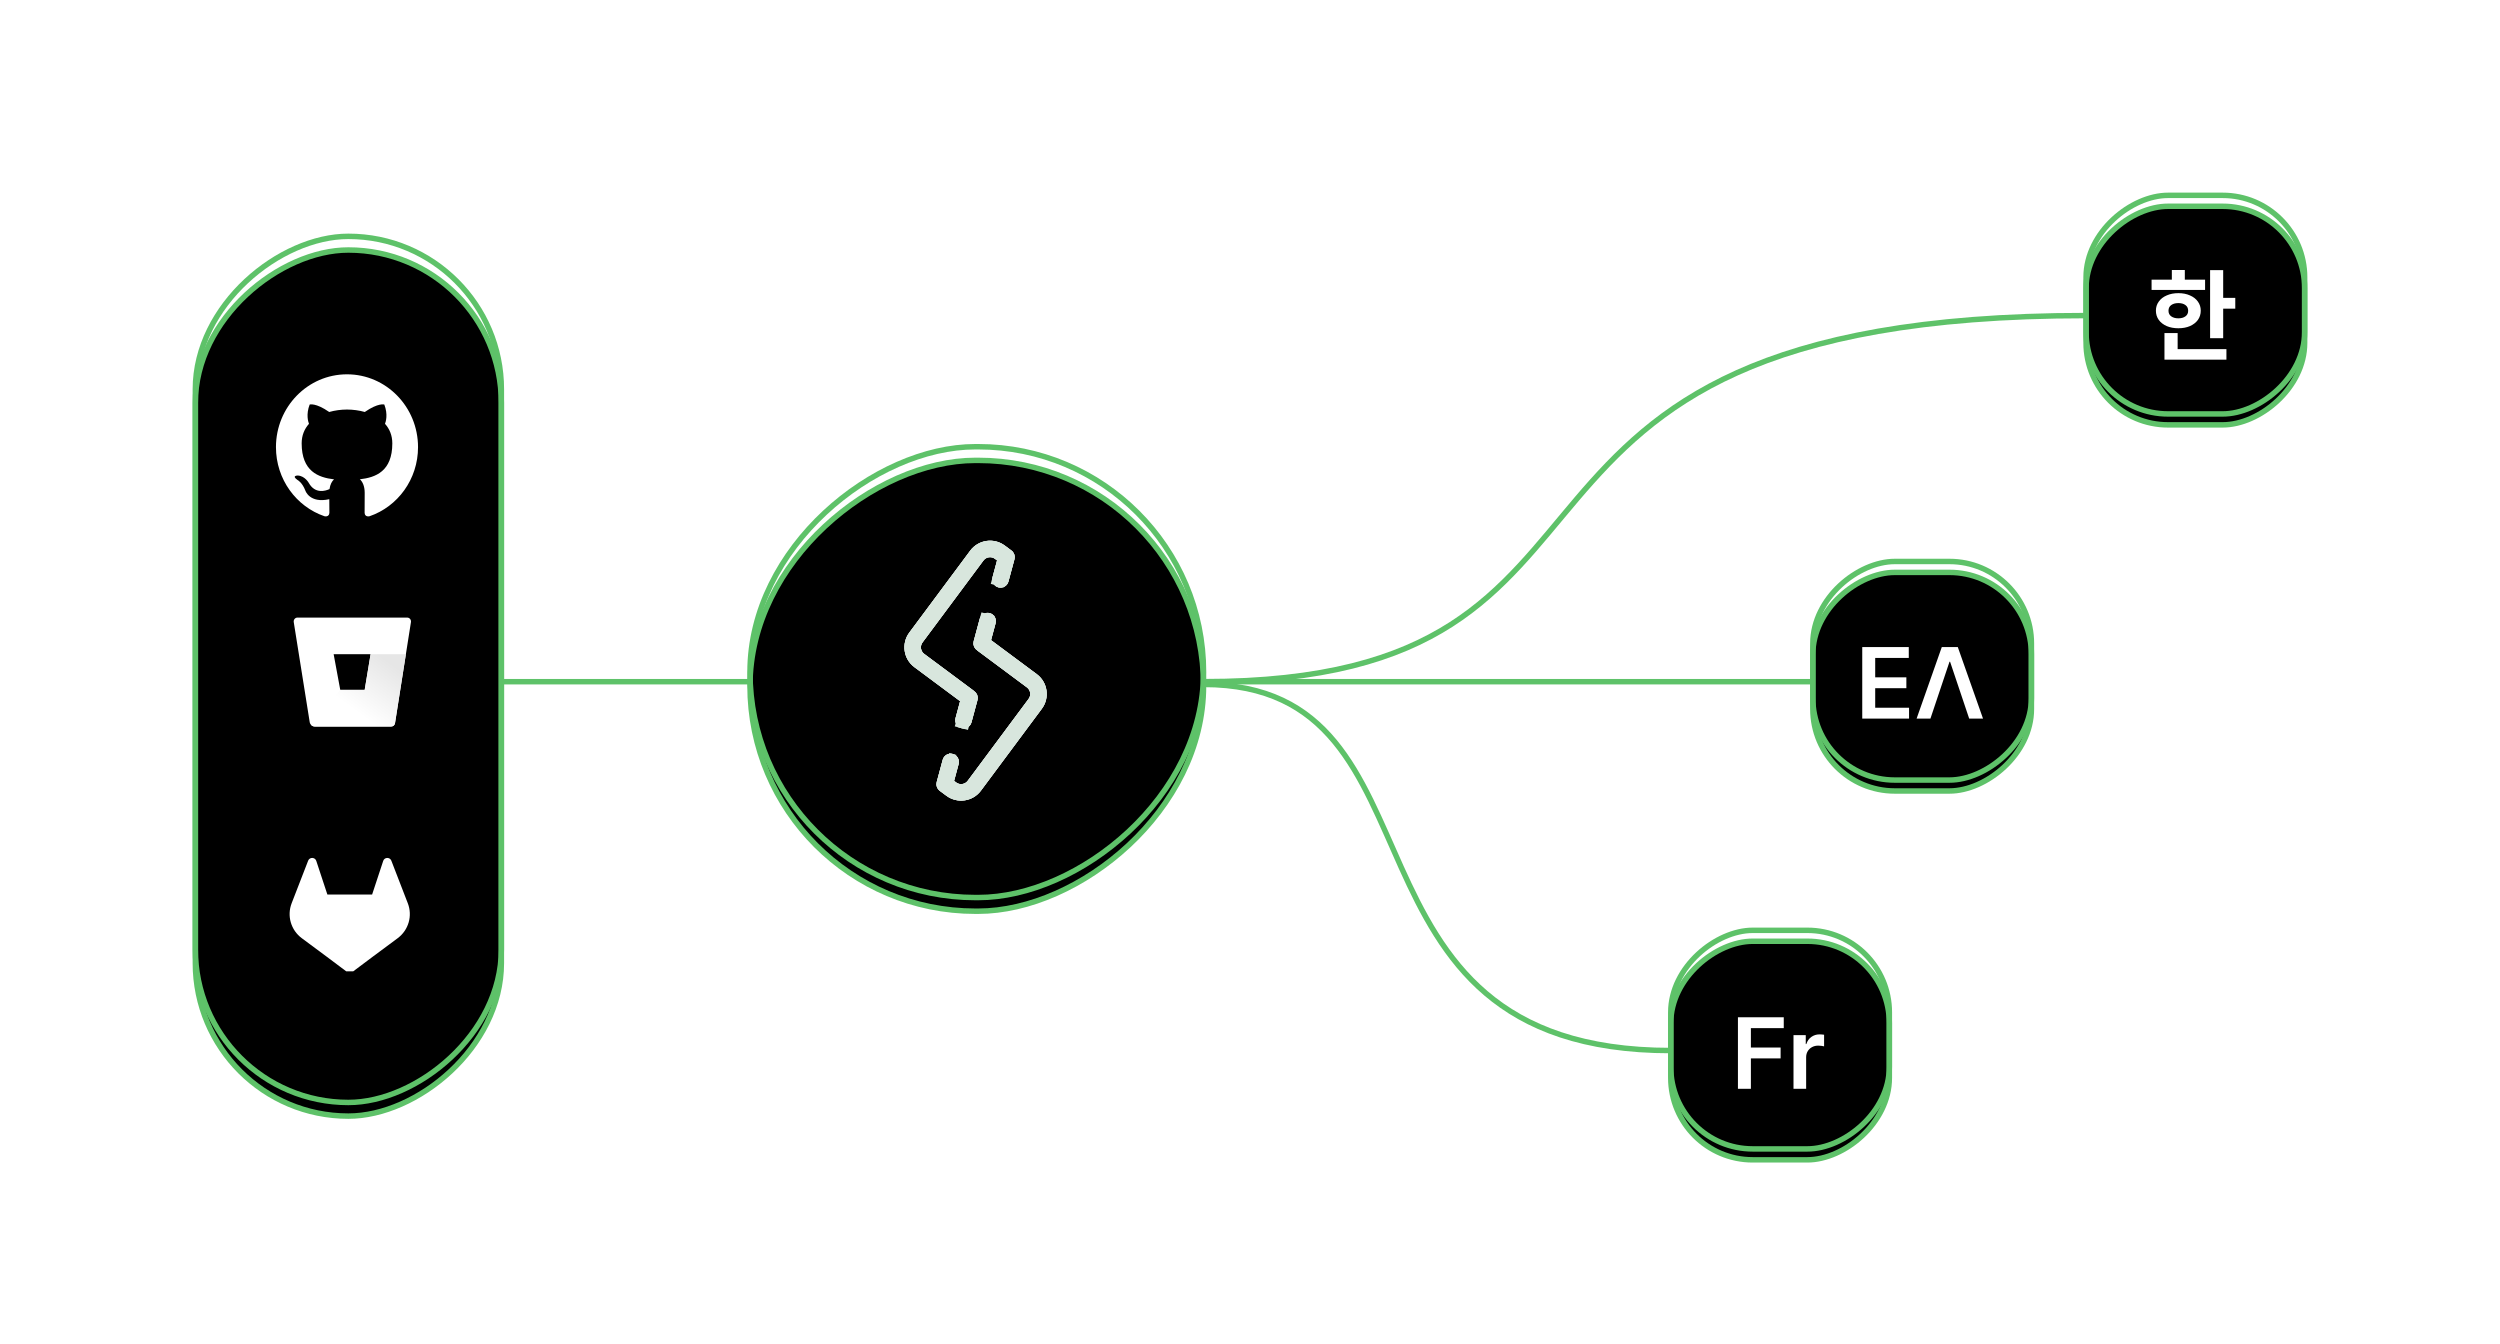 <svg width="915" height="492" viewBox="0 0 915 492" fill="none" xmlns="http://www.w3.org/2000/svg">
<g filter="url(#filter0_ddi_903_10335)">
<rect x="274.5" y="329.5" width="165" height="166" rx="82.5" transform="rotate(-90 274.5 329.5)" fill="black"/>
<rect x="274.5" y="329.5" width="165" height="166" rx="82.5" transform="rotate(-90 274.5 329.5)" stroke="#5EC269" stroke-width="2"/>
</g>
<g filter="url(#filter1_f_903_10335)">
<rect x="274.5" y="328.5" width="165" height="166" rx="82.5" transform="rotate(-90 274.5 328.5)" stroke="#5EC269" stroke-width="2"/>
</g>
<g filter="url(#filter2_di_903_10335)">
<path d="M371.286 204.691C371.611 203.486 371.157 202.254 370.232 201.531L370.232 201.53L367.753 199.687C363.745 196.707 358.081 197.54 355.101 201.548L332.808 231.528C329.828 235.536 330.661 241.2 334.669 244.18L351.403 256.623L349.734 262.815C349.301 264.422 350.253 266.077 351.86 266.51C353.467 266.943 355.121 265.991 355.555 264.384L357.753 256.226C358.112 254.896 357.522 253.534 356.396 252.858L356.404 252.83L338.266 239.342C336.93 238.349 336.652 236.461 337.645 235.125L348.792 220.135L359.939 205.145C360.932 203.809 362.82 203.531 364.156 204.524L364.932 205.101L363.267 211.28C362.834 212.887 363.785 214.541 365.393 214.974C367 215.407 368.654 214.456 369.087 212.848L371.286 204.691Z" fill="white"/>
<path d="M342.835 286.231C342.511 287.436 342.965 288.668 343.89 289.391L343.89 289.392L346.369 291.235C350.376 294.215 356.04 293.382 359.02 289.375L381.313 259.394C384.293 255.387 383.46 249.722 379.453 246.743L362.718 234.299L364.387 228.107C364.82 226.499 363.868 224.845 362.261 224.412C360.654 223.979 359 224.931 358.567 226.538L356.368 234.696C356.009 236.026 356.6 237.388 357.725 238.064L357.717 238.093L375.856 251.58C377.191 252.573 377.469 254.461 376.476 255.797L354.183 285.778C353.189 287.113 351.301 287.391 349.966 286.398L349.189 285.821L350.854 279.642C351.288 278.035 350.336 276.381 348.729 275.948C347.121 275.514 345.467 276.466 345.034 278.073L342.835 286.231Z" fill="white"/>
<path d="M369.403 202.592C369.403 202.592 369.403 202.592 369.402 202.591L366.949 200.767C363.539 198.231 358.718 198.94 356.182 202.351L333.889 232.332C331.352 235.742 332.061 240.563 335.472 243.099L352.207 255.542L352.941 256.089L352.703 256.973L351.034 263.166C350.794 264.055 351.321 264.97 352.21 265.21L351.86 266.51L352.21 265.21C353.1 265.449 354.015 264.923 354.255 264.034L356.453 255.876C356.651 255.142 356.327 254.387 355.703 254.012L354.832 253.489L354.866 253.364L337.462 240.423C335.53 238.986 335.128 236.254 336.565 234.322L347.712 219.332L358.858 204.341L359.939 205.145L358.858 204.341C360.295 202.409 363.027 202.007 364.959 203.444M369.403 202.592L364.959 203.444M369.403 202.592C369.917 202.994 370.165 203.676 369.986 204.34L367.787 212.498C367.547 213.387 366.632 213.914 365.743 213.674C364.854 213.435 364.327 212.519 364.567 211.63L366.232 205.452L366.47 204.568L365.735 204.021L364.959 203.444M369.403 202.592L364.959 203.444M344.721 288.333L344.719 288.331C344.205 287.929 343.956 287.246 344.135 286.581L346.334 278.424C346.574 277.535 347.489 277.008 348.378 277.248L348.729 275.948L348.378 277.248C349.268 277.487 349.794 278.403 349.555 279.292L347.889 285.47L347.651 286.355L348.386 286.901L349.162 287.478C351.095 288.915 353.826 288.513 355.263 286.581L377.556 256.6C378.993 254.668 378.591 251.936 376.659 250.5L359.255 237.559L359.289 237.433L358.418 236.91C357.795 236.535 357.47 235.78 357.668 235.046L359.867 226.888C360.106 225.999 361.021 225.472 361.911 225.712C362.8 225.952 363.327 226.867 363.087 227.756L361.418 233.949L361.18 234.833L361.915 235.38L378.649 247.823C382.06 250.359 382.769 255.18 380.233 258.591L357.94 288.571C355.404 291.982 350.583 292.691 347.172 290.155L344.721 288.333Z" stroke="#D8E6DD" stroke-width="2.693"/>
</g>
<g filter="url(#filter3_f_903_10335)">
<path d="M366.261 201.693L368.7 203.507C368.856 203.634 368.925 203.842 368.872 204.04L366.673 212.198C366.599 212.472 366.317 212.634 366.043 212.56C365.769 212.487 365.607 212.204 365.681 211.93L363.267 211.28L365.681 211.93L367.346 205.752L367.788 204.11L366.424 203.095L365.648 202.518C363.204 200.701 359.75 201.209 357.933 203.653L359.939 205.145L357.932 203.653L346.786 218.643L335.639 233.633C333.822 236.077 334.33 239.531 336.774 241.348L338.266 239.342L336.774 241.348L353.548 253.821L353.491 254.03L355.109 255.001C355.302 255.117 355.4 255.352 355.339 255.576L353.141 263.733C353.067 264.007 352.785 264.17 352.511 264.096L351.86 266.51L352.511 264.096C352.236 264.022 352.074 263.74 352.148 263.466L353.817 257.273L354.26 255.631L352.895 254.617L336.16 242.173C333.261 240.017 332.658 235.919 334.814 233.02L357.108 203.039C359.263 200.14 363.362 199.537 366.261 201.693ZM347.86 289.229L345.423 287.417C345.266 287.289 345.196 287.081 345.249 286.882L347.448 278.724C347.522 278.45 347.804 278.288 348.078 278.362C348.352 278.435 348.514 278.718 348.441 278.992L346.775 285.17L346.333 286.812L347.698 287.827L348.474 288.404C350.918 290.221 354.372 289.713 356.189 287.269L378.482 257.289C380.299 254.845 379.791 251.391 377.347 249.574L360.574 237.101L360.63 236.892L359.012 235.921C358.819 235.805 358.722 235.57 358.782 235.346L360.981 227.189L358.567 226.538L360.981 227.189C361.054 226.915 361.336 226.752 361.611 226.826C361.885 226.9 362.047 227.182 361.973 227.456L360.304 233.649L359.862 235.291L361.226 236.305L377.961 248.749C380.86 250.905 381.463 255.003 379.307 257.902L357.014 287.883C354.858 290.782 350.76 291.385 347.86 289.229Z" stroke="#D8E6DD" stroke-width="5"/>
</g>
<g filter="url(#filter4_ddi_903_10335)">
<rect x="71.5" y="404.5" width="317" height="112" rx="56" transform="rotate(-90 71.5 404.5)" fill="black"/>
<rect x="71.5" y="404.5" width="317" height="112" rx="56" transform="rotate(-90 71.5 404.5)" stroke="#5EC269" stroke-width="2"/>
</g>
<g filter="url(#filter5_ddi_903_10335)">
<rect x="611.5" y="420.5" width="80" height="80" rx="30" transform="rotate(-90 611.5 420.5)" fill="black"/>
<rect x="611.5" y="420.5" width="80" height="80" rx="30" transform="rotate(-90 611.5 420.5)" stroke="#5EC269" stroke-width="2"/>
</g>
<g filter="url(#filter6_ddi_903_10335)">
<rect x="663.5" y="285.5" width="80" height="80" rx="30" transform="rotate(-90 663.5 285.5)" fill="black"/>
<rect x="663.5" y="285.5" width="80" height="80" rx="30" transform="rotate(-90 663.5 285.5)" stroke="#5EC269" stroke-width="2"/>
</g>
<g filter="url(#filter7_ddi_903_10335)">
<rect x="763.5" y="151.5" width="80" height="80" rx="30" transform="rotate(-90 763.5 151.5)" fill="black"/>
<rect x="763.5" y="151.5" width="80" height="80" rx="30" transform="rotate(-90 763.5 151.5)" stroke="#5EC269" stroke-width="2"/>
</g>
<g filter="url(#filter8_f_903_10335)">
<rect x="71.5" y="403.5" width="317" height="112" rx="56" transform="rotate(-90 71.5 403.5)" stroke="#5EC269" stroke-width="2"/>
</g>
<g filter="url(#filter9_f_903_10335)">
<rect x="611.5" y="420.5" width="80" height="80" rx="30" transform="rotate(-90 611.5 420.5)" stroke="#5EC269" stroke-width="2"/>
</g>
<g filter="url(#filter10_f_903_10335)">
<rect x="663.5" y="285.5" width="80" height="80" rx="30" transform="rotate(-90 663.5 285.5)" stroke="#5EC269" stroke-width="2"/>
</g>
<g filter="url(#filter11_f_903_10335)">
<rect x="763.5" y="151.5" width="80" height="80" rx="30" transform="rotate(-90 763.5 151.5)" stroke="#5EC269" stroke-width="2"/>
</g>
<path d="M108.886 226.033C108.479 226.028 108.091 226.208 107.826 226.526C107.561 226.844 107.445 227.267 107.51 227.681L113.349 264.287C113.499 265.212 114.271 265.892 115.179 265.899H143.192C143.874 265.908 144.459 265.401 144.568 264.706L150.407 227.688C150.472 227.274 150.357 226.851 150.091 226.533C149.826 226.215 149.438 226.035 149.032 226.04L108.886 226.033ZM133.474 252.49H124.533L122.112 239.429H135.64L133.474 252.49Z" fill="white"/>
<path fill-rule="evenodd" clip-rule="evenodd" d="M148.552 239.428H135.642L133.475 252.489H124.534L113.977 265.43C114.311 265.729 114.738 265.895 115.18 265.899H143.201C143.882 265.908 144.467 265.4 144.576 264.705L148.552 239.428Z" fill="url(#paint0_linear_903_10335)"/>
<g clip-path="url(#clip0_903_10335)">
<path d="M149.269 330.626L149.207 330.469L143.218 314.977C143.097 314.673 142.881 314.416 142.602 314.241C142.323 314.07 141.998 313.987 141.67 314.005C141.342 314.022 141.028 314.139 140.769 314.339C140.513 314.545 140.328 314.824 140.238 315.138L136.194 327.401H119.819L115.775 315.138C115.688 314.822 115.502 314.542 115.244 314.337C114.985 314.136 114.671 314.02 114.343 314.002C114.015 313.985 113.69 314.067 113.411 314.239C113.133 314.414 112.917 314.672 112.795 314.975L106.794 330.46L106.735 330.617C105.873 332.85 105.766 335.3 106.431 337.598C107.097 339.896 108.498 341.917 110.423 343.357L110.444 343.373L110.499 343.412L119.622 350.184L124.136 353.569L126.885 355.627C127.207 355.869 127.599 356 128.003 356C128.407 356 128.8 355.869 129.121 355.627L131.871 353.569L136.384 350.184L145.562 343.371L145.585 343.353C147.506 341.912 148.904 339.893 149.568 337.598C150.233 335.303 150.128 332.857 149.269 330.626Z" fill="white"/>
</g>
<g filter="url(#filter12_ddi_903_10335)">
<line x1="183.5" y1="245.5" x2="274.5" y2="245.5" stroke="#5EC269" stroke-width="2"/>
</g>
<g filter="url(#filter13_ddi_903_10335)">
<line x1="440.5" y1="245.5" x2="663.5" y2="245.5" stroke="#5EC269" stroke-width="2"/>
</g>
<g filter="url(#filter14_ddi_903_10335)">
<path d="M440.5 246.5C533.5 246.5 483.5 380.5 611.5 380.5" stroke="#5EC269" stroke-width="2"/>
</g>
<g filter="url(#filter15_ddi_903_10335)">
<path d="M440.5 245.5C616.167 245.5 521.722 111.5 763.5 111.5" stroke="#5EC269" stroke-width="2"/>
</g>
<g filter="url(#filter16_dd_903_10335)">
<path d="M636.082 394.5V368.318H652.855V372.294H640.825V379.402H651.705V383.378H640.825V394.5H636.082ZM656.42 394.5V374.864H660.908V378.136H661.112C661.47 377.003 662.084 376.129 662.953 375.516C663.831 374.893 664.832 374.582 665.957 374.582C666.213 374.582 666.498 374.595 666.814 374.621C667.138 374.638 667.406 374.668 667.619 374.71V378.967C667.423 378.899 667.112 378.839 666.686 378.788C666.268 378.729 665.864 378.699 665.471 378.699C664.628 378.699 663.869 378.882 663.196 379.249C662.531 379.607 662.007 380.105 661.623 380.744C661.24 381.384 661.048 382.121 661.048 382.956V394.5H656.42Z" fill="white"/>
</g>
<g filter="url(#filter17_dd_903_10335)">
<path d="M681.582 259V232.818H698.611V236.794H686.325V243.902H697.729V247.878H686.325V255.024H698.713V259H681.582ZM706.542 259H701.479L710.697 232.818H716.552L725.782 259H720.719L713.726 238.188H713.522L706.542 259Z" fill="white"/>
</g>
<g filter="url(#filter18_dd_903_10335)">
<path d="M808.896 94.868H813.684V119.78H808.896V94.868ZM812.352 105.02H818.112V108.98H812.352V105.02ZM787.476 98.36H807.06V102.104H787.476V98.36ZM797.268 103.292C798.876 103.292 800.292 103.568 801.516 104.12C802.764 104.648 803.736 105.404 804.432 106.388C805.128 107.348 805.476 108.452 805.476 109.7C805.476 110.972 805.128 112.1 804.432 113.084C803.736 114.044 802.764 114.8 801.516 115.352C800.292 115.88 798.876 116.144 797.268 116.144C795.684 116.144 794.268 115.88 793.02 115.352C791.772 114.8 790.8 114.044 790.104 113.084C789.408 112.1 789.06 110.972 789.06 109.7C789.06 108.452 789.408 107.348 790.104 106.388C790.8 105.404 791.772 104.648 793.02 104.12C794.268 103.568 795.684 103.292 797.268 103.292ZM797.268 106.928C796.212 106.928 795.348 107.168 794.676 107.648C794.004 108.128 793.668 108.824 793.668 109.736C793.668 110.624 794.004 111.308 794.676 111.788C795.348 112.268 796.212 112.508 797.268 112.508C798.348 112.508 799.212 112.268 799.86 111.788C800.532 111.308 800.868 110.624 800.868 109.736C800.868 108.824 800.532 108.128 799.86 107.648C799.212 107.168 798.348 106.928 797.268 106.928ZM794.892 94.832H799.644V100.16H794.892V94.832ZM792.192 123.776H814.872V127.628H792.192V123.776ZM792.192 117.908H797.016V125.432H792.192V117.908Z" fill="white"/>
</g>
<path fill-rule="evenodd" clip-rule="evenodd" d="M127 137C141.36 137 153 148.934 153 163.658C153 175.433 145.559 185.422 135.234 188.95C133.916 189.213 133.448 188.381 133.448 187.671C133.448 186.792 133.479 183.922 133.479 180.354C133.479 177.869 132.647 176.247 131.714 175.42C137.504 174.759 143.588 172.505 143.588 162.266C143.588 159.354 142.579 156.978 140.91 155.111C141.18 154.438 142.072 151.726 140.655 148.055C140.655 148.055 138.476 147.341 133.513 150.788C131.436 150.198 129.21 149.901 127 149.891C124.79 149.901 122.567 150.198 120.492 150.788C115.524 147.341 113.34 148.055 113.34 148.055C111.928 151.726 112.82 154.438 113.087 155.111C111.426 156.978 110.409 159.354 110.409 162.266C110.409 172.479 116.48 174.768 122.255 175.441C121.511 176.107 120.838 177.281 120.604 179.005C119.122 179.686 115.357 180.865 113.038 176.791C113.038 176.791 111.663 174.23 109.052 174.042C109.052 174.042 106.517 174.009 108.875 175.662C108.875 175.662 110.578 176.481 111.761 179.562C111.761 179.562 113.288 184.32 120.521 182.708C120.534 184.936 120.557 187.036 120.557 187.671C120.557 188.375 120.079 189.2 118.781 188.953C108.449 185.43 101 175.436 101 163.658C101 148.934 112.643 137 127 137Z" fill="white"/>
<defs>
<filter id="filter0_ddi_903_10335" x="203.5" y="93.5" width="308" height="307" filterUnits="userSpaceOnUse" color-interpolation-filters="sRGB">
<feFlood flood-opacity="0" result="BackgroundImageFix"/>
<feColorMatrix in="SourceAlpha" type="matrix" values="0 0 0 0 0 0 0 0 0 0 0 0 0 0 0 0 0 0 127 0" result="hardAlpha"/>
<feOffset dy="4"/>
<feGaussianBlur stdDeviation="2"/>
<feComposite in2="hardAlpha" operator="out"/>
<feColorMatrix type="matrix" values="0 0 0 0 0 0 0 0 0 0 0 0 0 0 0 0 0 0 0.25 0"/>
<feBlend mode="normal" in2="BackgroundImageFix" result="effect1_dropShadow_903_10335"/>
<feColorMatrix in="SourceAlpha" type="matrix" values="0 0 0 0 0 0 0 0 0 0 0 0 0 0 0 0 0 0 127 0" result="hardAlpha"/>
<feOffset/>
<feGaussianBlur stdDeviation="35"/>
<feComposite in2="hardAlpha" operator="out"/>
<feColorMatrix type="matrix" values="0 0 0 0 0.133 0 0 0 0 0.773 0 0 0 0 0.369 0 0 0 0.32 0"/>
<feBlend mode="normal" in2="effect1_dropShadow_903_10335" result="effect2_dropShadow_903_10335"/>
<feBlend mode="normal" in="SourceGraphic" in2="effect2_dropShadow_903_10335" result="shape"/>
<feColorMatrix in="SourceAlpha" type="matrix" values="0 0 0 0 0 0 0 0 0 0 0 0 0 0 0 0 0 0 127 0" result="hardAlpha"/>
<feOffset/>
<feGaussianBlur stdDeviation="18.6"/>
<feComposite in2="hardAlpha" operator="arithmetic" k2="-1" k3="1"/>
<feColorMatrix type="matrix" values="0 0 0 0 0.133 0 0 0 0 0.773 0 0 0 0 0.369 0 0 0 0.74 0"/>
<feBlend mode="normal" in2="shape" result="effect3_innerShadow_903_10335"/>
</filter>
<filter id="filter1_f_903_10335" x="268.5" y="157.5" width="178" height="177" filterUnits="userSpaceOnUse" color-interpolation-filters="sRGB">
<feFlood flood-opacity="0" result="BackgroundImageFix"/>
<feBlend mode="normal" in="SourceGraphic" in2="BackgroundImageFix" result="shape"/>
<feGaussianBlur stdDeviation="2.5" result="effect1_foregroundBlur_903_10335"/>
</filter>
<filter id="filter2_di_903_10335" x="261.021" y="127.9" width="192.078" height="235.121" filterUnits="userSpaceOnUse" color-interpolation-filters="sRGB">
<feFlood flood-opacity="0" result="BackgroundImageFix"/>
<feColorMatrix in="SourceAlpha" type="matrix" values="0 0 0 0 0 0 0 0 0 0 0 0 0 0 0 0 0 0 127 0" result="hardAlpha"/>
<feOffset/>
<feGaussianBlur stdDeviation="35"/>
<feComposite in2="hardAlpha" operator="out"/>
<feColorMatrix type="matrix" values="0 0 0 0 0.133 0 0 0 0 0.773 0 0 0 0 0.369 0 0 0 1 0"/>
<feBlend mode="normal" in2="BackgroundImageFix" result="effect1_dropShadow_903_10335"/>
<feBlend mode="normal" in="SourceGraphic" in2="effect1_dropShadow_903_10335" result="shape"/>
<feColorMatrix in="SourceAlpha" type="matrix" values="0 0 0 0 0 0 0 0 0 0 0 0 0 0 0 0 0 0 127 0" result="hardAlpha"/>
<feOffset/>
<feGaussianBlur stdDeviation="15"/>
<feComposite in2="hardAlpha" operator="arithmetic" k2="-1" k3="1"/>
<feColorMatrix type="matrix" values="0 0 0 0 0.133 0 0 0 0 0.773 0 0 0 0 0.369 0 0 0 1 0"/>
<feBlend mode="normal" in2="shape" result="effect2_innerShadow_903_10335"/>
</filter>
<filter id="filter3_f_903_10335" x="326.021" y="192.9" width="62.078" height="105.121" filterUnits="userSpaceOnUse" color-interpolation-filters="sRGB">
<feFlood flood-opacity="0" result="BackgroundImageFix"/>
<feBlend mode="normal" in="SourceGraphic" in2="BackgroundImageFix" result="shape"/>
<feGaussianBlur stdDeviation="2.5" result="effect1_foregroundBlur_903_10335"/>
</filter>
<filter id="filter4_ddi_903_10335" x="0.5" y="16.5" width="254" height="459" filterUnits="userSpaceOnUse" color-interpolation-filters="sRGB">
<feFlood flood-opacity="0" result="BackgroundImageFix"/>
<feColorMatrix in="SourceAlpha" type="matrix" values="0 0 0 0 0 0 0 0 0 0 0 0 0 0 0 0 0 0 127 0" result="hardAlpha"/>
<feOffset dy="4"/>
<feGaussianBlur stdDeviation="2"/>
<feComposite in2="hardAlpha" operator="out"/>
<feColorMatrix type="matrix" values="0 0 0 0 0 0 0 0 0 0 0 0 0 0 0 0 0 0 0.25 0"/>
<feBlend mode="normal" in2="BackgroundImageFix" result="effect1_dropShadow_903_10335"/>
<feColorMatrix in="SourceAlpha" type="matrix" values="0 0 0 0 0 0 0 0 0 0 0 0 0 0 0 0 0 0 127 0" result="hardAlpha"/>
<feOffset/>
<feGaussianBlur stdDeviation="35"/>
<feComposite in2="hardAlpha" operator="out"/>
<feColorMatrix type="matrix" values="0 0 0 0 0.133 0 0 0 0 0.773 0 0 0 0 0.369 0 0 0 0.32 0"/>
<feBlend mode="normal" in2="effect1_dropShadow_903_10335" result="effect2_dropShadow_903_10335"/>
<feBlend mode="normal" in="SourceGraphic" in2="effect2_dropShadow_903_10335" result="shape"/>
<feColorMatrix in="SourceAlpha" type="matrix" values="0 0 0 0 0 0 0 0 0 0 0 0 0 0 0 0 0 0 127 0" result="hardAlpha"/>
<feOffset/>
<feGaussianBlur stdDeviation="18.6"/>
<feComposite in2="hardAlpha" operator="arithmetic" k2="-1" k3="1"/>
<feColorMatrix type="matrix" values="0 0 0 0 0.133 0 0 0 0 0.773 0 0 0 0 0.369 0 0 0 0.74 0"/>
<feBlend mode="normal" in2="shape" result="effect3_innerShadow_903_10335"/>
</filter>
<filter id="filter5_ddi_903_10335" x="540.5" y="269.5" width="222" height="222" filterUnits="userSpaceOnUse" color-interpolation-filters="sRGB">
<feFlood flood-opacity="0" result="BackgroundImageFix"/>
<feColorMatrix in="SourceAlpha" type="matrix" values="0 0 0 0 0 0 0 0 0 0 0 0 0 0 0 0 0 0 127 0" result="hardAlpha"/>
<feOffset dy="4"/>
<feGaussianBlur stdDeviation="2"/>
<feComposite in2="hardAlpha" operator="out"/>
<feColorMatrix type="matrix" values="0 0 0 0 0 0 0 0 0 0 0 0 0 0 0 0 0 0 0.25 0"/>
<feBlend mode="normal" in2="BackgroundImageFix" result="effect1_dropShadow_903_10335"/>
<feColorMatrix in="SourceAlpha" type="matrix" values="0 0 0 0 0 0 0 0 0 0 0 0 0 0 0 0 0 0 127 0" result="hardAlpha"/>
<feOffset/>
<feGaussianBlur stdDeviation="35"/>
<feComposite in2="hardAlpha" operator="out"/>
<feColorMatrix type="matrix" values="0 0 0 0 0.133 0 0 0 0 0.773 0 0 0 0 0.369 0 0 0 0.32 0"/>
<feBlend mode="normal" in2="effect1_dropShadow_903_10335" result="effect2_dropShadow_903_10335"/>
<feBlend mode="normal" in="SourceGraphic" in2="effect2_dropShadow_903_10335" result="shape"/>
<feColorMatrix in="SourceAlpha" type="matrix" values="0 0 0 0 0 0 0 0 0 0 0 0 0 0 0 0 0 0 127 0" result="hardAlpha"/>
<feOffset/>
<feGaussianBlur stdDeviation="18.6"/>
<feComposite in2="hardAlpha" operator="arithmetic" k2="-1" k3="1"/>
<feColorMatrix type="matrix" values="0 0 0 0 0.133 0 0 0 0 0.773 0 0 0 0 0.369 0 0 0 0.74 0"/>
<feBlend mode="normal" in2="shape" result="effect3_innerShadow_903_10335"/>
</filter>
<filter id="filter6_ddi_903_10335" x="592.5" y="134.5" width="222" height="222" filterUnits="userSpaceOnUse" color-interpolation-filters="sRGB">
<feFlood flood-opacity="0" result="BackgroundImageFix"/>
<feColorMatrix in="SourceAlpha" type="matrix" values="0 0 0 0 0 0 0 0 0 0 0 0 0 0 0 0 0 0 127 0" result="hardAlpha"/>
<feOffset dy="4"/>
<feGaussianBlur stdDeviation="2"/>
<feComposite in2="hardAlpha" operator="out"/>
<feColorMatrix type="matrix" values="0 0 0 0 0 0 0 0 0 0 0 0 0 0 0 0 0 0 0.25 0"/>
<feBlend mode="normal" in2="BackgroundImageFix" result="effect1_dropShadow_903_10335"/>
<feColorMatrix in="SourceAlpha" type="matrix" values="0 0 0 0 0 0 0 0 0 0 0 0 0 0 0 0 0 0 127 0" result="hardAlpha"/>
<feOffset/>
<feGaussianBlur stdDeviation="35"/>
<feComposite in2="hardAlpha" operator="out"/>
<feColorMatrix type="matrix" values="0 0 0 0 0.133 0 0 0 0 0.773 0 0 0 0 0.369 0 0 0 0.32 0"/>
<feBlend mode="normal" in2="effect1_dropShadow_903_10335" result="effect2_dropShadow_903_10335"/>
<feBlend mode="normal" in="SourceGraphic" in2="effect2_dropShadow_903_10335" result="shape"/>
<feColorMatrix in="SourceAlpha" type="matrix" values="0 0 0 0 0 0 0 0 0 0 0 0 0 0 0 0 0 0 127 0" result="hardAlpha"/>
<feOffset/>
<feGaussianBlur stdDeviation="18.6"/>
<feComposite in2="hardAlpha" operator="arithmetic" k2="-1" k3="1"/>
<feColorMatrix type="matrix" values="0 0 0 0 0.133 0 0 0 0 0.773 0 0 0 0 0.369 0 0 0 0.74 0"/>
<feBlend mode="normal" in2="shape" result="effect3_innerShadow_903_10335"/>
</filter>
<filter id="filter7_ddi_903_10335" x="692.5" y="0.5" width="222" height="222" filterUnits="userSpaceOnUse" color-interpolation-filters="sRGB">
<feFlood flood-opacity="0" result="BackgroundImageFix"/>
<feColorMatrix in="SourceAlpha" type="matrix" values="0 0 0 0 0 0 0 0 0 0 0 0 0 0 0 0 0 0 127 0" result="hardAlpha"/>
<feOffset dy="4"/>
<feGaussianBlur stdDeviation="2"/>
<feComposite in2="hardAlpha" operator="out"/>
<feColorMatrix type="matrix" values="0 0 0 0 0 0 0 0 0 0 0 0 0 0 0 0 0 0 0.25 0"/>
<feBlend mode="normal" in2="BackgroundImageFix" result="effect1_dropShadow_903_10335"/>
<feColorMatrix in="SourceAlpha" type="matrix" values="0 0 0 0 0 0 0 0 0 0 0 0 0 0 0 0 0 0 127 0" result="hardAlpha"/>
<feOffset/>
<feGaussianBlur stdDeviation="35"/>
<feComposite in2="hardAlpha" operator="out"/>
<feColorMatrix type="matrix" values="0 0 0 0 0.133 0 0 0 0 0.773 0 0 0 0 0.369 0 0 0 0.32 0"/>
<feBlend mode="normal" in2="effect1_dropShadow_903_10335" result="effect2_dropShadow_903_10335"/>
<feBlend mode="normal" in="SourceGraphic" in2="effect2_dropShadow_903_10335" result="shape"/>
<feColorMatrix in="SourceAlpha" type="matrix" values="0 0 0 0 0 0 0 0 0 0 0 0 0 0 0 0 0 0 127 0" result="hardAlpha"/>
<feOffset/>
<feGaussianBlur stdDeviation="18.6"/>
<feComposite in2="hardAlpha" operator="arithmetic" k2="-1" k3="1"/>
<feColorMatrix type="matrix" values="0 0 0 0 0.133 0 0 0 0 0.773 0 0 0 0 0.369 0 0 0 0.74 0"/>
<feBlend mode="normal" in2="shape" result="effect3_innerShadow_903_10335"/>
</filter>
<filter id="filter8_f_903_10335" x="65.5" y="80.5" width="124" height="329" filterUnits="userSpaceOnUse" color-interpolation-filters="sRGB">
<feFlood flood-opacity="0" result="BackgroundImageFix"/>
<feBlend mode="normal" in="SourceGraphic" in2="BackgroundImageFix" result="shape"/>
<feGaussianBlur stdDeviation="2.5" result="effect1_foregroundBlur_903_10335"/>
</filter>
<filter id="filter9_f_903_10335" x="605.5" y="334.5" width="92" height="92" filterUnits="userSpaceOnUse" color-interpolation-filters="sRGB">
<feFlood flood-opacity="0" result="BackgroundImageFix"/>
<feBlend mode="normal" in="SourceGraphic" in2="BackgroundImageFix" result="shape"/>
<feGaussianBlur stdDeviation="2.5" result="effect1_foregroundBlur_903_10335"/>
</filter>
<filter id="filter10_f_903_10335" x="657.5" y="199.5" width="92" height="92" filterUnits="userSpaceOnUse" color-interpolation-filters="sRGB">
<feFlood flood-opacity="0" result="BackgroundImageFix"/>
<feBlend mode="normal" in="SourceGraphic" in2="BackgroundImageFix" result="shape"/>
<feGaussianBlur stdDeviation="2.5" result="effect1_foregroundBlur_903_10335"/>
</filter>
<filter id="filter11_f_903_10335" x="757.5" y="65.5" width="92" height="92" filterUnits="userSpaceOnUse" color-interpolation-filters="sRGB">
<feFlood flood-opacity="0" result="BackgroundImageFix"/>
<feBlend mode="normal" in="SourceGraphic" in2="BackgroundImageFix" result="shape"/>
<feGaussianBlur stdDeviation="2.5" result="effect1_foregroundBlur_903_10335"/>
</filter>
<filter id="filter12_ddi_903_10335" x="113.5" y="174.5" width="231" height="142" filterUnits="userSpaceOnUse" color-interpolation-filters="sRGB">
<feFlood flood-opacity="0" result="BackgroundImageFix"/>
<feColorMatrix in="SourceAlpha" type="matrix" values="0 0 0 0 0 0 0 0 0 0 0 0 0 0 0 0 0 0 127 0" result="hardAlpha"/>
<feOffset dy="4"/>
<feGaussianBlur stdDeviation="2"/>
<feComposite in2="hardAlpha" operator="out"/>
<feColorMatrix type="matrix" values="0 0 0 0 0 0 0 0 0 0 0 0 0 0 0 0 0 0 0.25 0"/>
<feBlend mode="normal" in2="BackgroundImageFix" result="effect1_dropShadow_903_10335"/>
<feColorMatrix in="SourceAlpha" type="matrix" values="0 0 0 0 0 0 0 0 0 0 0 0 0 0 0 0 0 0 127 0" result="hardAlpha"/>
<feOffset/>
<feGaussianBlur stdDeviation="35"/>
<feComposite in2="hardAlpha" operator="out"/>
<feColorMatrix type="matrix" values="0 0 0 0 0.133 0 0 0 0 0.773 0 0 0 0 0.369 0 0 0 0.32 0"/>
<feBlend mode="normal" in2="effect1_dropShadow_903_10335" result="effect2_dropShadow_903_10335"/>
<feBlend mode="normal" in="SourceGraphic" in2="effect2_dropShadow_903_10335" result="shape"/>
<feColorMatrix in="SourceAlpha" type="matrix" values="0 0 0 0 0 0 0 0 0 0 0 0 0 0 0 0 0 0 127 0" result="hardAlpha"/>
<feOffset/>
<feGaussianBlur stdDeviation="18.6"/>
<feComposite in2="hardAlpha" operator="arithmetic" k2="-1" k3="1"/>
<feColorMatrix type="matrix" values="0 0 0 0 0.133 0 0 0 0 0.773 0 0 0 0 0.369 0 0 0 0.74 0"/>
<feBlend mode="normal" in2="shape" result="effect3_innerShadow_903_10335"/>
</filter>
<filter id="filter13_ddi_903_10335" x="370.5" y="174.5" width="363" height="142" filterUnits="userSpaceOnUse" color-interpolation-filters="sRGB">
<feFlood flood-opacity="0" result="BackgroundImageFix"/>
<feColorMatrix in="SourceAlpha" type="matrix" values="0 0 0 0 0 0 0 0 0 0 0 0 0 0 0 0 0 0 127 0" result="hardAlpha"/>
<feOffset dy="4"/>
<feGaussianBlur stdDeviation="2"/>
<feComposite in2="hardAlpha" operator="out"/>
<feColorMatrix type="matrix" values="0 0 0 0 0 0 0 0 0 0 0 0 0 0 0 0 0 0 0.25 0"/>
<feBlend mode="normal" in2="BackgroundImageFix" result="effect1_dropShadow_903_10335"/>
<feColorMatrix in="SourceAlpha" type="matrix" values="0 0 0 0 0 0 0 0 0 0 0 0 0 0 0 0 0 0 127 0" result="hardAlpha"/>
<feOffset/>
<feGaussianBlur stdDeviation="35"/>
<feComposite in2="hardAlpha" operator="out"/>
<feColorMatrix type="matrix" values="0 0 0 0 0.133 0 0 0 0 0.773 0 0 0 0 0.369 0 0 0 0.32 0"/>
<feBlend mode="normal" in2="effect1_dropShadow_903_10335" result="effect2_dropShadow_903_10335"/>
<feBlend mode="normal" in="SourceGraphic" in2="effect2_dropShadow_903_10335" result="shape"/>
<feColorMatrix in="SourceAlpha" type="matrix" values="0 0 0 0 0 0 0 0 0 0 0 0 0 0 0 0 0 0 127 0" result="hardAlpha"/>
<feOffset/>
<feGaussianBlur stdDeviation="18.6"/>
<feComposite in2="hardAlpha" operator="arithmetic" k2="-1" k3="1"/>
<feColorMatrix type="matrix" values="0 0 0 0 0.133 0 0 0 0 0.773 0 0 0 0 0.369 0 0 0 0.74 0"/>
<feBlend mode="normal" in2="shape" result="effect3_innerShadow_903_10335"/>
</filter>
<filter id="filter14_ddi_903_10335" x="370.5" y="175.5" width="311" height="276" filterUnits="userSpaceOnUse" color-interpolation-filters="sRGB">
<feFlood flood-opacity="0" result="BackgroundImageFix"/>
<feColorMatrix in="SourceAlpha" type="matrix" values="0 0 0 0 0 0 0 0 0 0 0 0 0 0 0 0 0 0 127 0" result="hardAlpha"/>
<feOffset dy="4"/>
<feGaussianBlur stdDeviation="2"/>
<feComposite in2="hardAlpha" operator="out"/>
<feColorMatrix type="matrix" values="0 0 0 0 0 0 0 0 0 0 0 0 0 0 0 0 0 0 0.25 0"/>
<feBlend mode="normal" in2="BackgroundImageFix" result="effect1_dropShadow_903_10335"/>
<feColorMatrix in="SourceAlpha" type="matrix" values="0 0 0 0 0 0 0 0 0 0 0 0 0 0 0 0 0 0 127 0" result="hardAlpha"/>
<feOffset/>
<feGaussianBlur stdDeviation="35"/>
<feComposite in2="hardAlpha" operator="out"/>
<feColorMatrix type="matrix" values="0 0 0 0 0.133 0 0 0 0 0.773 0 0 0 0 0.369 0 0 0 0.32 0"/>
<feBlend mode="normal" in2="effect1_dropShadow_903_10335" result="effect2_dropShadow_903_10335"/>
<feBlend mode="normal" in="SourceGraphic" in2="effect2_dropShadow_903_10335" result="shape"/>
<feColorMatrix in="SourceAlpha" type="matrix" values="0 0 0 0 0 0 0 0 0 0 0 0 0 0 0 0 0 0 127 0" result="hardAlpha"/>
<feOffset/>
<feGaussianBlur stdDeviation="18.6"/>
<feComposite in2="hardAlpha" operator="arithmetic" k2="-1" k3="1"/>
<feColorMatrix type="matrix" values="0 0 0 0 0.133 0 0 0 0 0.773 0 0 0 0 0.369 0 0 0 0.74 0"/>
<feBlend mode="normal" in2="shape" result="effect3_innerShadow_903_10335"/>
</filter>
<filter id="filter15_ddi_903_10335" x="370.5" y="40.5" width="463" height="276" filterUnits="userSpaceOnUse" color-interpolation-filters="sRGB">
<feFlood flood-opacity="0" result="BackgroundImageFix"/>
<feColorMatrix in="SourceAlpha" type="matrix" values="0 0 0 0 0 0 0 0 0 0 0 0 0 0 0 0 0 0 127 0" result="hardAlpha"/>
<feOffset dy="4"/>
<feGaussianBlur stdDeviation="2"/>
<feComposite in2="hardAlpha" operator="out"/>
<feColorMatrix type="matrix" values="0 0 0 0 0 0 0 0 0 0 0 0 0 0 0 0 0 0 0.25 0"/>
<feBlend mode="normal" in2="BackgroundImageFix" result="effect1_dropShadow_903_10335"/>
<feColorMatrix in="SourceAlpha" type="matrix" values="0 0 0 0 0 0 0 0 0 0 0 0 0 0 0 0 0 0 127 0" result="hardAlpha"/>
<feOffset/>
<feGaussianBlur stdDeviation="35"/>
<feComposite in2="hardAlpha" operator="out"/>
<feColorMatrix type="matrix" values="0 0 0 0 0.133 0 0 0 0 0.773 0 0 0 0 0.369 0 0 0 0.32 0"/>
<feBlend mode="normal" in2="effect1_dropShadow_903_10335" result="effect2_dropShadow_903_10335"/>
<feBlend mode="normal" in="SourceGraphic" in2="effect2_dropShadow_903_10335" result="shape"/>
<feColorMatrix in="SourceAlpha" type="matrix" values="0 0 0 0 0 0 0 0 0 0 0 0 0 0 0 0 0 0 127 0" result="hardAlpha"/>
<feOffset/>
<feGaussianBlur stdDeviation="18.6"/>
<feComposite in2="hardAlpha" operator="arithmetic" k2="-1" k3="1"/>
<feColorMatrix type="matrix" values="0 0 0 0 0.133 0 0 0 0 0.773 0 0 0 0 0.369 0 0 0 0.74 0"/>
<feBlend mode="normal" in2="shape" result="effect3_innerShadow_903_10335"/>
</filter>
<filter id="filter16_dd_903_10335" x="616.582" y="348.818" width="70.537" height="65.182" filterUnits="userSpaceOnUse" color-interpolation-filters="sRGB">
<feFlood flood-opacity="0" result="BackgroundImageFix"/>
<feColorMatrix in="SourceAlpha" type="matrix" values="0 0 0 0 0 0 0 0 0 0 0 0 0 0 0 0 0 0 127 0" result="hardAlpha"/>
<feOffset dy="4"/>
<feGaussianBlur stdDeviation="2"/>
<feComposite in2="hardAlpha" operator="out"/>
<feColorMatrix type="matrix" values="0 0 0 0 0 0 0 0 0 0 0 0 0 0 0 0 0 0 0.25 0"/>
<feBlend mode="normal" in2="BackgroundImageFix" result="effect1_dropShadow_903_10335"/>
<feColorMatrix in="SourceAlpha" type="matrix" values="0 0 0 0 0 0 0 0 0 0 0 0 0 0 0 0 0 0 127 0" result="hardAlpha"/>
<feOffset/>
<feGaussianBlur stdDeviation="9.75"/>
<feComposite in2="hardAlpha" operator="out"/>
<feColorMatrix type="matrix" values="0 0 0 0 0.133 0 0 0 0 0.773 0 0 0 0 0.369 0 0 0 1 0"/>
<feBlend mode="normal" in2="effect1_dropShadow_903_10335" result="effect2_dropShadow_903_10335"/>
<feBlend mode="normal" in="SourceGraphic" in2="effect2_dropShadow_903_10335" result="shape"/>
</filter>
<filter id="filter17_dd_903_10335" x="662.082" y="213.318" width="83.199" height="65.182" filterUnits="userSpaceOnUse" color-interpolation-filters="sRGB">
<feFlood flood-opacity="0" result="BackgroundImageFix"/>
<feColorMatrix in="SourceAlpha" type="matrix" values="0 0 0 0 0 0 0 0 0 0 0 0 0 0 0 0 0 0 127 0" result="hardAlpha"/>
<feOffset dy="4"/>
<feGaussianBlur stdDeviation="2"/>
<feComposite in2="hardAlpha" operator="out"/>
<feColorMatrix type="matrix" values="0 0 0 0 0 0 0 0 0 0 0 0 0 0 0 0 0 0 0.25 0"/>
<feBlend mode="normal" in2="BackgroundImageFix" result="effect1_dropShadow_903_10335"/>
<feColorMatrix in="SourceAlpha" type="matrix" values="0 0 0 0 0 0 0 0 0 0 0 0 0 0 0 0 0 0 127 0" result="hardAlpha"/>
<feOffset/>
<feGaussianBlur stdDeviation="9.75"/>
<feComposite in2="hardAlpha" operator="out"/>
<feColorMatrix type="matrix" values="0 0 0 0 0.133 0 0 0 0 0.773 0 0 0 0 0.369 0 0 0 1 0"/>
<feBlend mode="normal" in2="effect1_dropShadow_903_10335" result="effect2_dropShadow_903_10335"/>
<feBlend mode="normal" in="SourceGraphic" in2="effect2_dropShadow_903_10335" result="shape"/>
</filter>
<filter id="filter18_dd_903_10335" x="767.977" y="75.332" width="69.635" height="71.797" filterUnits="userSpaceOnUse" color-interpolation-filters="sRGB">
<feFlood flood-opacity="0" result="BackgroundImageFix"/>
<feColorMatrix in="SourceAlpha" type="matrix" values="0 0 0 0 0 0 0 0 0 0 0 0 0 0 0 0 0 0 127 0" result="hardAlpha"/>
<feOffset dy="4"/>
<feGaussianBlur stdDeviation="2"/>
<feComposite in2="hardAlpha" operator="out"/>
<feColorMatrix type="matrix" values="0 0 0 0 0 0 0 0 0 0 0 0 0 0 0 0 0 0 0.25 0"/>
<feBlend mode="normal" in2="BackgroundImageFix" result="effect1_dropShadow_903_10335"/>
<feColorMatrix in="SourceAlpha" type="matrix" values="0 0 0 0 0 0 0 0 0 0 0 0 0 0 0 0 0 0 127 0" result="hardAlpha"/>
<feOffset/>
<feGaussianBlur stdDeviation="9.75"/>
<feComposite in2="hardAlpha" operator="out"/>
<feColorMatrix type="matrix" values="0 0 0 0 0.133 0 0 0 0 0.773 0 0 0 0 0.369 0 0 0 1 0"/>
<feBlend mode="normal" in2="effect1_dropShadow_903_10335" result="effect2_dropShadow_903_10335"/>
<feBlend mode="normal" in="SourceGraphic" in2="effect2_dropShadow_903_10335" result="shape"/>
</filter>
<linearGradient id="paint0_linear_903_10335" x1="151.537" y1="243.085" x2="135.976" y2="264.481" gradientUnits="userSpaceOnUse">
<stop offset="0.18" stop-color="#E6E6E6"/>
<stop offset="1" stop-color="white"/>
</linearGradient>
<clipPath id="clip0_903_10335">
<rect width="52" height="52" fill="white" transform="translate(101 303.5)"/>
</clipPath>
</defs>
</svg>

